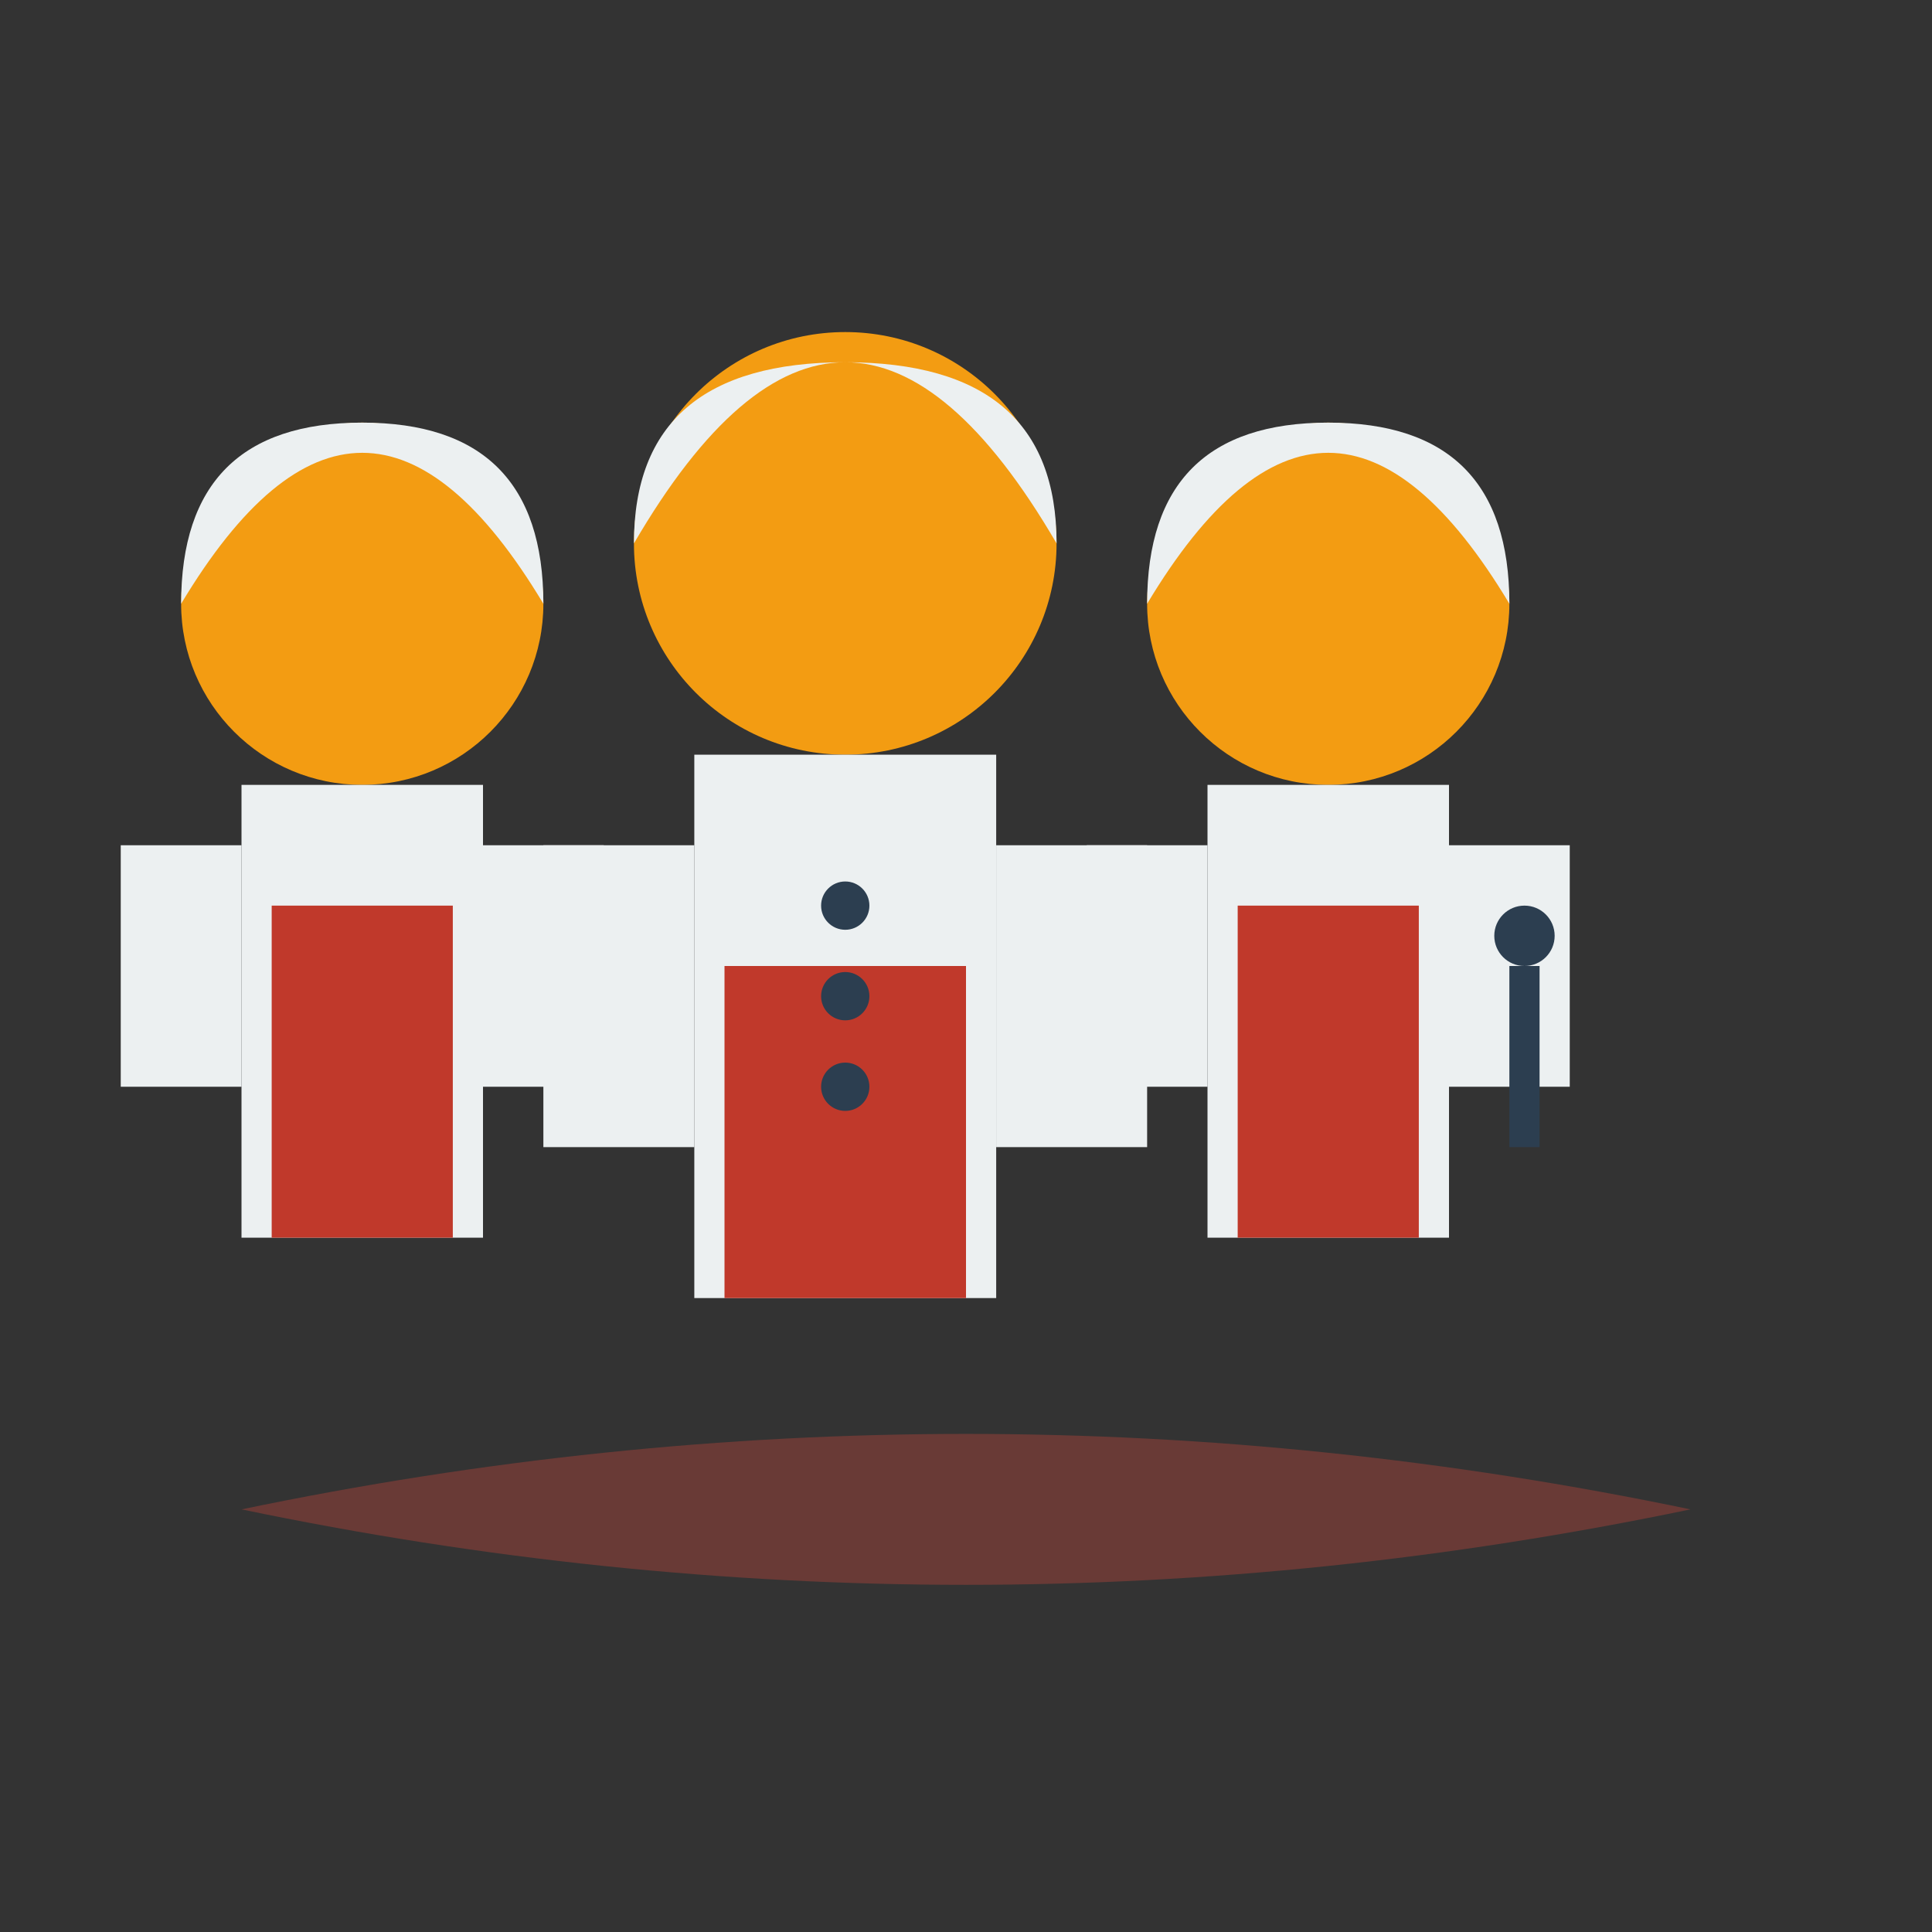 <svg xmlns="http://www.w3.org/2000/svg" viewBox="0 0 64 64" width="64" height="64">
    <rect x="0" y="0" width="64" height="64" fill="#333333" stroke="none"/>
    <defs>
        <style>
            .cls-1 { fill: #c0392b; }
            .cls-2 { fill: #e74c3c; }
            .cls-3 { fill: #f39c12; }
            .cls-4 { fill: #2c3e50; }
            .cls-5 { fill: #ecf0f1; }
        </style>
    </defs>
    
    <!-- Chef 1 -->
    <g transform="translate(-8, 0)">
        <!-- Head -->
        <circle cx="20" cy="20" r="6" class="cls-3"/>
        <!-- Chef hat -->
        <path d="M14 20 Q20 10 26 20 Q26 14 20 14 Q14 14 14 20 Z" class="cls-5"/>
        <!-- Body -->
        <rect x="16" y="26" width="8" height="15" class="cls-5"/>
        <!-- Arms -->
        <rect x="12" y="28" width="4" height="8" class="cls-5"/>
        <rect x="24" y="28" width="4" height="8" class="cls-5"/>
        <!-- Apron -->
        <rect x="17" y="30" width="6" height="11" class="cls-1"/>
    </g>
    
    <!-- Chef 2 (center) -->
    <g transform="translate(8, 0)">
        <!-- Head -->
        <circle cx="20" cy="18" r="7" class="cls-3"/>
        <!-- Chef hat (taller) -->
        <path d="M13 18 Q20 6 27 18 Q27 12 20 12 Q13 12 13 18 Z" class="cls-5"/>
        <!-- Body -->
        <rect x="15" y="25" width="10" height="18" class="cls-5"/>
        <!-- Arms -->
        <rect x="10" y="28" width="5" height="10" class="cls-5"/>
        <rect x="25" y="28" width="5" height="10" class="cls-5"/>
        <!-- Apron -->
        <rect x="16" y="32" width="8" height="11" class="cls-1"/>
        <!-- Chef's jacket buttons -->
        <circle cx="20" cy="30" r="0.8" class="cls-4"/>
        <circle cx="20" cy="33" r="0.8" class="cls-4"/>
        <circle cx="20" cy="36" r="0.8" class="cls-4"/>
    </g>
    
    <!-- Chef 3 -->
    <g transform="translate(24, 0)">
        <!-- Head -->
        <circle cx="20" cy="20" r="6" class="cls-3"/>
        <!-- Chef hat -->
        <path d="M14 20 Q20 10 26 20 Q26 14 20 14 Q14 14 14 20 Z" class="cls-5"/>
        <!-- Body -->
        <rect x="16" y="26" width="8" height="15" class="cls-5"/>
        <!-- Arms -->
        <rect x="12" y="28" width="4" height="8" class="cls-5"/>
        <rect x="24" y="28" width="4" height="8" class="cls-5"/>
        <!-- Apron -->
        <rect x="17" y="30" width="6" height="11" class="cls-1"/>
        <!-- Cooking utensil -->
        <rect x="26" y="32" width="1" height="6" class="cls-4"/>
        <circle cx="26.5" cy="31" r="1" class="cls-4"/>
    </g>
    
    <!-- Team unity element -->
    <path d="M8 50 Q32 45 56 50 Q32 55 8 50 Z" class="cls-2" opacity="0.3"/>
</svg>
